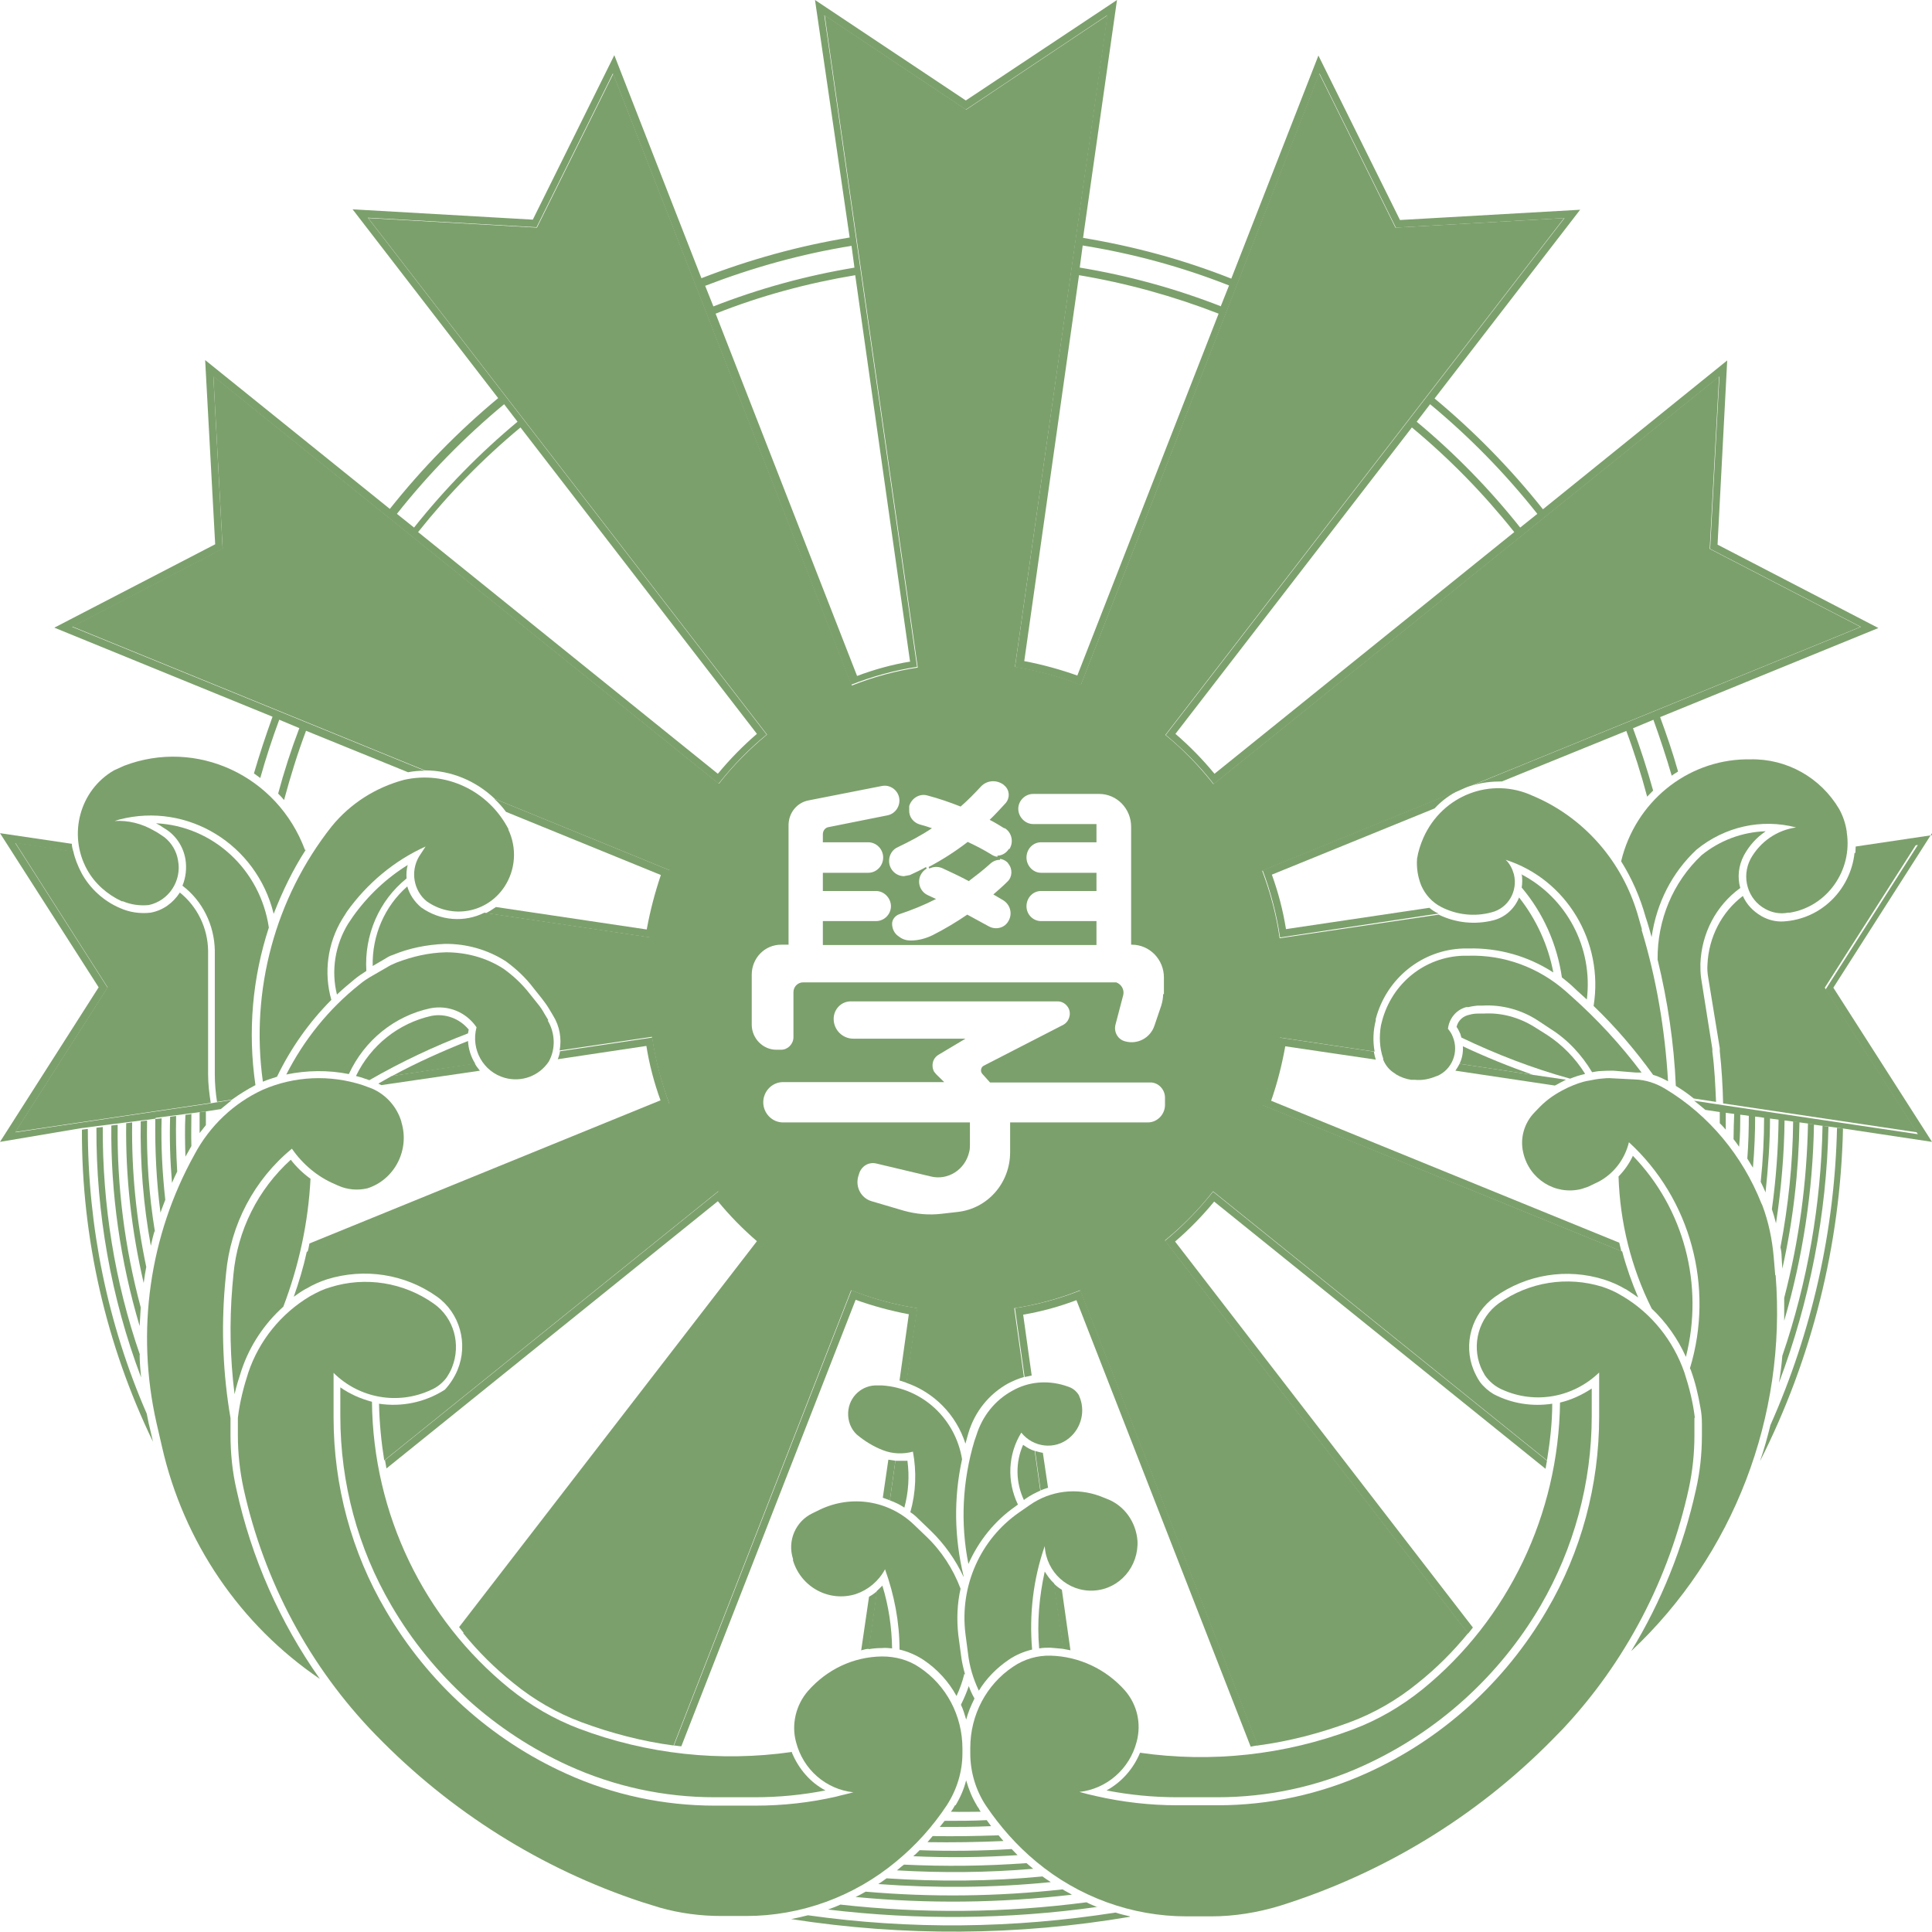 <svg width="32" height="32" viewBox="0 0 32 32" fill="none" xmlns="http://www.w3.org/2000/svg">
<path d="M32 13.8L30.366 16.359L32 18.913L30.532 18.692L30.434 18.679L30.292 18.66L30.193 18.648L30.052 18.629L29.953 18.61L29.811 18.591L29.712 18.578L29.57 18.559L29.472 18.547L29.33 18.528L29.231 18.515L29.089 18.496L28.985 18.484L28.843 18.465L28.738 18.452L28.596 18.433L28.497 18.421L28.245 18.383C28.183 18.332 28.127 18.282 28.06 18.232L28.43 18.288L28.553 18.307L31.766 18.786L30.236 16.391L31.766 13.995L30.73 14.147C30.73 14.102 30.736 14.065 30.736 14.021L32.013 13.831L32 13.8Z" fill="#7CA06C"/>
<path d="M31.753 13.964L30.224 16.359L31.753 18.755L28.54 18.276C28.534 17.986 28.516 17.696 28.485 17.412V17.362L28.294 16.195C28.281 16.12 28.275 16.05 28.281 15.975C28.3 15.527 28.516 15.105 28.867 14.84C28.929 14.979 29.034 15.092 29.175 15.174C29.286 15.237 29.41 15.269 29.539 15.262C30.162 15.225 30.649 14.739 30.717 14.128L31.753 13.976V13.964Z" fill="#7CA06C"/>
<path d="M12.537 12.155L8.621 7.08C7.998 7.597 7.431 8.177 6.925 8.813L11.89 12.816C12.087 12.577 12.303 12.356 12.537 12.155ZM3.534 6.235L3.688 9.091L1.196 10.383L7.036 12.766C6.944 12.766 6.851 12.772 6.759 12.791L5.069 12.104C4.927 12.482 4.81 12.861 4.705 13.251C4.675 13.214 4.644 13.182 4.607 13.144C4.705 12.779 4.823 12.413 4.958 12.06L4.625 11.921C4.508 12.236 4.403 12.558 4.311 12.886C4.274 12.861 4.243 12.835 4.206 12.81C4.298 12.495 4.403 12.18 4.514 11.871L0.9 10.396L3.564 9.015L3.398 5.964L6.457 8.429C6.993 7.754 7.591 7.143 8.251 6.594L5.84 3.467L8.825 3.638L10.175 0.914L11.618 4.608C12.414 4.299 13.234 4.072 14.073 3.934L13.499 0L15.997 1.664L18.501 0L17.939 3.94C18.778 4.079 19.598 4.299 20.394 4.615L21.837 0.92L23.188 3.644L26.172 3.474L23.761 6.6C24.421 7.149 25.019 7.76 25.556 8.435L28.608 5.97L28.448 9.021L31.112 10.402L27.498 11.877L27.387 11.921L27.054 12.06L26.943 12.104L24.877 12.943C24.705 12.943 24.538 12.961 24.378 13.012L30.822 10.383L28.325 9.091L28.479 6.235L20.104 12.987C19.87 12.684 19.598 12.413 19.309 12.173L25.913 3.612L23.12 3.77L21.855 1.217L17.902 11.348C17.551 11.209 17.187 11.108 16.811 11.051L18.34 0.252L15.997 1.816L13.653 0.252L15.189 11.045C14.819 11.102 14.449 11.203 14.098 11.341L10.151 1.217L8.887 3.764L6.093 3.606L12.698 12.167C12.402 12.407 12.136 12.684 11.902 12.98L3.534 6.235ZM25.179 8.738L25.463 8.511C24.933 7.842 24.341 7.237 23.687 6.695L23.465 6.985C24.094 7.508 24.668 8.095 25.179 8.738ZM20.116 12.816L25.081 8.813C24.575 8.177 24.008 7.597 23.385 7.08L19.469 12.155C19.703 12.356 19.919 12.577 20.116 12.816ZM20.221 5.069L20.357 4.728C19.574 4.419 18.76 4.199 17.933 4.066L17.884 4.432C18.686 4.564 19.469 4.779 20.227 5.075M17.841 11.196L20.184 5.195C19.438 4.905 18.661 4.69 17.872 4.558L16.965 10.95C17.267 11.007 17.563 11.089 17.847 11.19M15.072 10.95L14.165 4.558C13.376 4.69 12.599 4.898 11.853 5.195L14.196 11.196C14.48 11.089 14.776 11.007 15.078 10.957M14.153 4.438L14.104 4.072C13.277 4.205 12.463 4.432 11.68 4.734L11.816 5.075C12.574 4.779 13.357 4.564 14.159 4.432M8.572 6.985L8.35 6.695C7.696 7.237 7.104 7.842 6.574 8.511L6.858 8.738C7.369 8.095 7.943 7.508 8.572 6.985Z" fill="#7CA06C"/>
<path d="M11.1 14.418L8.196 13.232C7.881 12.93 7.468 12.76 7.036 12.76L1.196 10.377L3.688 9.084L3.534 6.229L11.908 12.98C12.143 12.678 12.414 12.407 12.704 12.167L6.099 3.612L8.893 3.77L10.157 1.223L14.11 11.354C14.461 11.215 14.825 11.114 15.201 11.057L13.66 0.252L16.003 1.816L18.346 0.252L16.811 11.045C17.181 11.102 17.551 11.203 17.902 11.341L21.849 1.217L23.113 3.77L25.907 3.612L19.302 12.173C19.598 12.413 19.863 12.69 20.098 12.987L28.473 6.235L28.318 9.091L30.816 10.383L24.372 13.012C24.304 13.031 24.236 13.062 24.168 13.094L20.906 14.424C21.041 14.783 21.14 15.155 21.195 15.54L23.829 15.149C24.113 15.288 24.433 15.319 24.735 15.243C24.933 15.193 25.087 15.048 25.161 14.865C25.445 15.225 25.642 15.653 25.728 16.107C25.309 15.836 24.822 15.697 24.322 15.71H24.242C23.557 15.729 22.965 16.202 22.787 16.876V16.901C22.743 17.072 22.737 17.248 22.768 17.418L21.202 17.185C21.146 17.563 21.047 17.942 20.912 18.301L26.869 20.728C26.937 20.987 27.029 21.245 27.134 21.491C27.073 21.447 27.005 21.403 26.937 21.358L26.912 21.346C26.807 21.283 26.69 21.233 26.573 21.195C25.956 20.999 25.284 21.106 24.754 21.485C24.378 21.756 24.23 22.26 24.409 22.695C24.439 22.764 24.47 22.827 24.513 22.89C24.575 22.972 24.655 23.042 24.741 23.092C25.044 23.25 25.383 23.3 25.71 23.25C25.71 23.565 25.673 23.88 25.623 24.189L20.092 19.732C19.857 20.035 19.586 20.306 19.296 20.545L24.316 27.051C24.069 27.354 23.792 27.631 23.483 27.877C23.144 28.154 22.762 28.375 22.355 28.526C21.861 28.709 21.35 28.842 20.832 28.911L17.89 21.371C17.539 21.51 17.175 21.611 16.799 21.668L16.959 22.808C16.866 22.834 16.78 22.872 16.694 22.916C16.379 23.092 16.145 23.382 16.04 23.735L16.015 23.823L15.991 23.912C15.836 23.426 15.466 23.061 15.01 22.903L15.189 21.668C14.819 21.611 14.449 21.51 14.097 21.371L11.156 28.911C10.638 28.842 10.126 28.709 9.633 28.526C9.226 28.375 8.843 28.154 8.504 27.877C8.196 27.631 7.918 27.354 7.672 27.051L12.691 20.545C12.395 20.306 12.13 20.028 11.896 19.732L6.364 24.189C6.315 23.88 6.284 23.565 6.278 23.25C6.648 23.306 7.036 23.231 7.369 23.017C7.456 22.922 7.53 22.808 7.579 22.689C7.758 22.254 7.616 21.749 7.24 21.478C6.709 21.1 6.037 20.999 5.421 21.188C5.303 21.226 5.186 21.277 5.081 21.34L5.057 21.352C4.989 21.39 4.927 21.434 4.866 21.478C4.952 21.233 5.026 20.987 5.081 20.734L11.088 18.288C10.952 17.929 10.854 17.557 10.798 17.173L9.269 17.399C9.306 17.204 9.269 16.996 9.164 16.826L9.096 16.712C9.059 16.649 9.016 16.593 8.973 16.536L8.837 16.366C8.708 16.195 8.553 16.05 8.381 15.924C8.079 15.729 7.721 15.628 7.363 15.634C7.067 15.647 6.777 15.704 6.506 15.817C6.463 15.83 6.426 15.849 6.389 15.874L6.173 16C6.161 15.496 6.37 15.01 6.746 14.682C6.783 14.815 6.864 14.935 6.975 15.029C7.295 15.256 7.696 15.281 8.023 15.117L10.786 15.527C10.841 15.149 10.94 14.771 11.076 14.411M19.296 18.307V18.181C19.296 18.043 19.185 17.929 19.056 17.929H16.398L16.268 17.784L16.256 17.765C16.237 17.721 16.256 17.671 16.293 17.652L17.606 16.977C17.705 16.927 17.748 16.801 17.699 16.7C17.662 16.63 17.594 16.586 17.52 16.586H14.091C13.931 16.586 13.808 16.719 13.808 16.876C13.808 17.059 13.956 17.204 14.134 17.204H15.991L15.547 17.469C15.448 17.526 15.417 17.652 15.473 17.753L15.51 17.797L15.639 17.923H12.969C12.79 17.923 12.642 18.074 12.642 18.257C12.642 18.44 12.79 18.591 12.969 18.591H16.065V18.957C16.065 19.001 16.065 19.039 16.052 19.083C15.985 19.373 15.701 19.556 15.417 19.486L14.517 19.272C14.387 19.24 14.264 19.316 14.227 19.448L14.215 19.486C14.165 19.663 14.264 19.846 14.437 19.896L14.973 20.054C15.177 20.11 15.386 20.129 15.596 20.104L15.867 20.073C16.361 20.016 16.731 19.593 16.731 19.083V18.591H19.012C19.167 18.591 19.296 18.459 19.296 18.301M19.278 16.466V16.189C19.278 15.893 19.043 15.647 18.747 15.647H18.735V13.693C18.735 13.396 18.501 13.15 18.205 13.15H17.113C16.977 13.15 16.866 13.264 16.866 13.396C16.866 13.529 16.977 13.649 17.113 13.649H18.161V13.951H17.242C17.107 13.951 17.002 14.065 17.002 14.203C17.002 14.342 17.113 14.456 17.242 14.456H18.161V14.758H17.242C17.107 14.758 17.002 14.872 17.002 15.01C17.002 15.149 17.113 15.256 17.242 15.256H18.161V15.653H13.629V15.256H14.511C14.646 15.256 14.757 15.143 14.757 15.01C14.757 14.878 14.646 14.758 14.511 14.758H13.629V14.456H14.381C14.517 14.456 14.628 14.342 14.628 14.203C14.628 14.065 14.517 13.951 14.381 13.951H13.629V13.819C13.629 13.756 13.672 13.705 13.727 13.699L14.702 13.504C14.831 13.478 14.918 13.346 14.893 13.214C14.868 13.081 14.739 12.993 14.609 13.018L13.388 13.258C13.197 13.296 13.061 13.466 13.061 13.668V15.647H12.938C12.667 15.647 12.451 15.868 12.451 16.145V16.971C12.451 17.198 12.636 17.387 12.858 17.387H12.938C13.049 17.387 13.142 17.292 13.142 17.179V16.435C13.142 16.34 13.216 16.271 13.302 16.271H18.488C18.575 16.303 18.624 16.391 18.605 16.479L18.476 16.971C18.445 17.091 18.513 17.217 18.636 17.248C18.84 17.305 19.056 17.192 19.123 16.983L19.234 16.656C19.253 16.593 19.265 16.53 19.265 16.466M16.718 14.065C16.792 13.951 16.762 13.793 16.644 13.718H16.632C16.552 13.668 16.478 13.623 16.392 13.579C16.484 13.491 16.57 13.396 16.657 13.302C16.731 13.214 16.724 13.088 16.638 13.012H16.632V13.005C16.515 12.911 16.348 12.917 16.244 13.031C16.139 13.144 16.028 13.258 15.911 13.359C15.732 13.289 15.553 13.226 15.362 13.176C15.232 13.138 15.097 13.22 15.059 13.352V13.415C15.053 13.529 15.127 13.623 15.232 13.655C15.3 13.674 15.368 13.693 15.436 13.718C15.257 13.838 15.066 13.938 14.868 14.033C14.782 14.071 14.726 14.159 14.726 14.26C14.726 14.399 14.838 14.512 14.973 14.512L15.072 14.493C15.164 14.449 15.251 14.411 15.337 14.361L15.349 14.386C15.306 14.411 15.269 14.449 15.245 14.5C15.189 14.626 15.245 14.771 15.368 14.827C15.411 14.846 15.46 14.872 15.504 14.89C15.306 14.991 15.103 15.073 14.893 15.143C14.825 15.168 14.776 15.231 14.776 15.3C14.776 15.382 14.813 15.458 14.874 15.502L14.893 15.515C14.948 15.559 15.016 15.578 15.084 15.578C15.207 15.578 15.331 15.546 15.448 15.489C15.645 15.389 15.836 15.275 16.021 15.149C16.139 15.212 16.262 15.281 16.379 15.344C16.496 15.407 16.644 15.37 16.706 15.25C16.774 15.13 16.731 14.979 16.613 14.909C16.558 14.878 16.509 14.846 16.453 14.815C16.533 14.745 16.613 14.676 16.688 14.601C16.768 14.525 16.774 14.392 16.7 14.304L16.694 14.292C16.644 14.241 16.583 14.222 16.521 14.222V14.172C16.595 14.172 16.669 14.128 16.712 14.058" fill="#7CA06C"/>
<path d="M30.588 13.787C30.686 14.418 30.261 15.017 29.644 15.117H29.613C29.484 15.143 29.348 15.117 29.237 15.054C28.947 14.897 28.836 14.525 28.997 14.222C29.157 13.938 29.434 13.749 29.749 13.705C29.175 13.554 28.565 13.693 28.102 14.071C27.695 14.449 27.436 14.96 27.356 15.521C27.325 15.414 27.295 15.3 27.258 15.193C27.165 14.859 27.029 14.55 26.851 14.266C27.085 13.289 27.93 12.596 28.916 12.577H28.991C29.595 12.564 30.156 12.879 30.464 13.403C30.526 13.516 30.569 13.642 30.588 13.775" fill="#7CA06C"/>
<path d="M30.427 18.679L30.526 18.692C30.483 20.615 30.014 22.5 29.151 24.202C29.219 24.006 29.274 23.805 29.324 23.603C30.014 22.052 30.39 20.375 30.427 18.673V18.679Z" fill="#7CA06C"/>
<path d="M30.285 18.66C30.255 20.11 29.977 21.548 29.465 22.903C29.49 22.752 29.509 22.607 29.521 22.456C29.94 21.233 30.162 19.946 30.187 18.648L30.292 18.66H30.285Z" fill="#7CA06C"/>
<path d="M29.946 18.61L30.045 18.622C30.027 19.726 29.86 20.823 29.552 21.875C29.552 21.749 29.552 21.623 29.552 21.497C29.798 20.552 29.928 19.581 29.946 18.604" fill="#7CA06C"/>
<path d="M29.805 18.585C29.792 19.404 29.7 20.218 29.521 21.012L29.509 20.816C29.509 20.766 29.503 20.715 29.49 20.659C29.62 19.972 29.694 19.272 29.7 18.572L29.805 18.585Z" fill="#7CA06C"/>
<path d="M29.558 18.553C29.552 19.127 29.502 19.701 29.416 20.262C29.398 20.186 29.373 20.104 29.348 20.028C29.416 19.537 29.453 19.039 29.459 18.534L29.564 18.547L29.558 18.553Z" fill="#7CA06C"/>
<path d="M29.41 21.119C29.595 23.464 28.713 25.759 27.017 27.348C27.517 26.528 27.88 25.627 28.09 24.674C28.158 24.378 28.189 24.076 28.189 23.773V23.59C28.189 23.496 28.183 23.407 28.164 23.313C28.127 23.099 28.078 22.89 28.004 22.689L27.991 22.663C28.398 21.321 28.004 19.858 26.98 18.919C26.912 19.203 26.727 19.442 26.474 19.575L26.369 19.625C26.314 19.656 26.252 19.675 26.191 19.694C25.759 19.801 25.327 19.53 25.229 19.089C25.173 18.849 25.247 18.597 25.42 18.421L25.506 18.332C25.63 18.206 25.771 18.112 25.925 18.036L25.975 18.011C26.086 17.961 26.203 17.916 26.32 17.898C26.388 17.885 26.45 17.872 26.517 17.866C26.579 17.86 26.641 17.853 26.703 17.86L27.079 17.879C27.258 17.885 27.43 17.942 27.584 18.036C28.306 18.471 28.861 19.14 29.175 19.934L29.188 19.959C29.293 20.236 29.354 20.533 29.379 20.829L29.404 21.125L29.41 21.119Z" fill="#7CA06C"/>
<path d="M29.317 18.515C29.317 18.931 29.286 19.341 29.243 19.751C29.219 19.688 29.188 19.631 29.163 19.575C29.2 19.221 29.219 18.862 29.219 18.503L29.323 18.515H29.317Z" fill="#7CA06C"/>
<path d="M28.972 18.465L29.071 18.477C29.071 18.767 29.059 19.051 29.034 19.341C29.003 19.291 28.972 19.24 28.941 19.19C28.96 18.944 28.966 18.704 28.966 18.459L28.972 18.465Z" fill="#7CA06C"/>
<path d="M29.237 13.775C29.089 13.876 28.972 14.008 28.886 14.165C28.793 14.342 28.775 14.531 28.824 14.708C28.423 14.998 28.183 15.458 28.164 15.962C28.164 16.044 28.164 16.126 28.177 16.208L28.362 17.374V17.418C28.399 17.696 28.411 17.973 28.423 18.251L28.053 18.194C27.961 18.118 27.862 18.049 27.757 17.986C27.727 17.28 27.622 16.58 27.455 15.893C27.449 15.237 27.708 14.613 28.183 14.165C28.485 13.92 28.855 13.781 29.244 13.768" fill="#7CA06C"/>
<path d="M28.725 18.427L28.824 18.44C28.824 18.622 28.824 18.812 28.805 18.994C28.775 18.95 28.744 18.906 28.713 18.868C28.713 18.717 28.719 18.572 28.725 18.421V18.427Z" fill="#7CA06C"/>
<path d="M28.584 18.408C28.584 18.509 28.584 18.61 28.584 18.711C28.553 18.673 28.516 18.635 28.485 18.604C28.485 18.534 28.485 18.465 28.485 18.396L28.59 18.408H28.584Z" fill="#7CA06C"/>
<path d="M28.065 23.483V23.773C28.065 24.069 28.035 24.359 27.973 24.649C27.646 26.15 26.924 27.53 25.882 28.64L25.697 28.829C24.439 30.102 22.891 31.035 21.202 31.565C20.832 31.678 20.443 31.741 20.061 31.741H19.654C18.747 31.741 17.865 31.42 17.162 30.834C16.842 30.569 16.564 30.254 16.33 29.907C16.163 29.655 16.071 29.352 16.071 29.043V28.949C16.071 28.407 16.336 27.902 16.78 27.606C16.965 27.48 17.181 27.417 17.403 27.423C17.872 27.436 18.316 27.644 18.63 27.997C18.834 28.23 18.908 28.545 18.827 28.848C18.71 29.302 18.328 29.63 17.878 29.68C17.97 29.705 18.063 29.73 18.155 29.749C18.599 29.85 19.049 29.901 19.5 29.901H20.172C21.023 29.901 21.861 29.718 22.632 29.371C23.878 28.81 24.927 27.864 25.623 26.667C26.191 25.702 26.487 24.593 26.487 23.471V22.733C26.055 23.149 25.426 23.262 24.883 23.017C24.766 22.966 24.667 22.884 24.593 22.777C24.569 22.733 24.544 22.689 24.526 22.645C24.371 22.266 24.495 21.825 24.828 21.585C25.327 21.233 25.956 21.132 26.542 21.314C26.653 21.352 26.758 21.396 26.857 21.459L26.881 21.472C27.356 21.756 27.714 22.203 27.899 22.733C27.979 22.979 28.041 23.225 28.072 23.483" fill="#7CA06C"/>
<path d="M27.042 19.14C27.893 20.016 28.226 21.283 27.924 22.474C27.788 22.172 27.597 21.901 27.357 21.674C27.017 20.993 26.832 20.249 26.808 19.486C26.906 19.385 26.986 19.272 27.048 19.14" fill="#7CA06C"/>
<path d="M27.794 12.779C27.757 12.804 27.72 12.823 27.689 12.848C27.597 12.533 27.492 12.217 27.381 11.909L27.492 11.864C27.603 12.167 27.708 12.47 27.794 12.779Z" fill="#7CA06C"/>
<path d="M27.19 15.401C27.437 16.214 27.578 17.059 27.628 17.91C27.548 17.866 27.468 17.828 27.381 17.803C27.085 17.393 26.758 17.009 26.395 16.662C26.567 15.597 25.944 14.563 24.939 14.241C25.007 14.304 25.05 14.392 25.075 14.481C25.143 14.758 24.982 15.042 24.705 15.111C24.427 15.187 24.131 15.155 23.872 15.023C23.724 14.947 23.607 14.821 23.539 14.664C23.484 14.525 23.459 14.373 23.471 14.222C23.49 14.102 23.527 13.989 23.576 13.876C23.891 13.169 24.699 12.861 25.389 13.182L25.476 13.22C26.271 13.585 26.869 14.285 27.122 15.136L27.196 15.395L27.19 15.401Z" fill="#7CA06C"/>
<path d="M27.381 13.094L27.282 13.195C27.183 12.823 27.066 12.451 26.931 12.091L27.042 12.047C27.171 12.394 27.282 12.741 27.381 13.094Z" fill="#7CA06C"/>
<path d="M27.196 17.765H27.097L26.721 17.734C26.653 17.734 26.586 17.734 26.512 17.74C26.462 17.74 26.419 17.753 26.37 17.759C26.197 17.469 25.963 17.217 25.679 17.04L25.469 16.901C25.198 16.725 24.877 16.637 24.55 16.656H24.47C24.421 16.662 24.372 16.668 24.322 16.681H24.285C24.119 16.725 24.002 16.87 23.983 17.04C24.014 17.078 24.045 17.122 24.063 17.173C24.168 17.425 24.051 17.715 23.804 17.822H23.798C23.681 17.872 23.558 17.898 23.434 17.885H23.373C23.286 17.872 23.2 17.841 23.126 17.797L23.101 17.778C23.015 17.727 22.947 17.645 22.91 17.551V17.532C22.848 17.355 22.842 17.166 22.873 16.983L22.892 16.908C23.058 16.284 23.601 15.849 24.236 15.83H24.316C24.914 15.811 25.488 16.025 25.938 16.422L26.03 16.504C26.456 16.883 26.845 17.305 27.19 17.765" fill="#7CA06C"/>
<path d="M26.863 20.728L20.899 18.301C21.035 17.942 21.134 17.57 21.189 17.185L22.756 17.418C22.762 17.463 22.774 17.507 22.787 17.551L21.288 17.33C21.232 17.639 21.158 17.935 21.054 18.232L26.82 20.583C26.832 20.634 26.844 20.684 26.857 20.734" fill="#7CA06C"/>
<path d="M26.364 22.985V23.458C26.364 24.561 26.068 25.645 25.519 26.591C24.834 27.764 23.804 28.69 22.583 29.245C21.825 29.592 20.998 29.768 20.166 29.768H19.494C19.105 29.768 18.71 29.73 18.328 29.655C18.581 29.516 18.772 29.296 18.883 29.031C20.067 29.201 21.276 29.069 22.404 28.646C22.824 28.489 23.212 28.262 23.564 27.978C24.982 26.824 25.815 25.078 25.839 23.231C26.024 23.187 26.203 23.105 26.364 22.998" fill="#7CA06C"/>
<path d="M25.198 14.481C25.95 14.872 26.388 15.697 26.283 16.555C26.228 16.504 26.172 16.454 26.117 16.404L26.03 16.322C25.981 16.277 25.925 16.233 25.87 16.189C25.79 15.641 25.562 15.124 25.204 14.701C25.216 14.626 25.216 14.55 25.204 14.474" fill="#7CA06C"/>
<path d="M26.246 17.79C26.166 17.809 26.08 17.834 26.006 17.866C25.389 17.696 24.785 17.463 24.205 17.185L24.187 17.122C24.168 17.084 24.15 17.04 24.125 17.009C24.15 16.901 24.236 16.826 24.341 16.807C24.384 16.794 24.433 16.788 24.483 16.788H24.569C24.865 16.769 25.161 16.851 25.414 17.009L25.624 17.141C25.876 17.305 26.092 17.526 26.253 17.784" fill="#7CA06C"/>
<path d="M25.389 17.803L25.95 17.885H25.932L25.876 17.916C25.833 17.935 25.796 17.961 25.753 17.98L24.106 17.734C24.131 17.696 24.156 17.658 24.174 17.62L25.389 17.803Z" fill="#7CA06C"/>
<path d="M25.624 24.189C25.617 24.233 25.605 24.284 25.599 24.328L20.11 19.902C19.913 20.142 19.697 20.363 19.463 20.564L24.396 26.957L24.316 27.058L19.296 20.552C19.586 20.312 19.858 20.035 20.092 19.738L25.624 24.195V24.189Z" fill="#7CA06C"/>
<path d="M25.389 17.803L24.174 17.62C24.218 17.532 24.236 17.431 24.23 17.33C24.606 17.507 24.994 17.664 25.389 17.803Z" fill="#7CA06C"/>
<path d="M20.906 14.418L24.168 13.088C24.014 13.163 23.878 13.264 23.761 13.39L21.066 14.487C21.171 14.777 21.251 15.08 21.3 15.389L23.675 15.036C23.718 15.073 23.767 15.105 23.823 15.13H23.835L21.202 15.527C21.146 15.149 21.048 14.771 20.912 14.411" fill="#7CA06C"/>
<path d="M17.896 21.371L20.838 28.911C20.795 28.911 20.758 28.924 20.715 28.93L17.829 21.535C17.545 21.642 17.249 21.724 16.947 21.775L17.088 22.783C17.052 22.79 17.008 22.802 16.971 22.808L16.811 21.667C17.181 21.611 17.551 21.51 17.903 21.371" fill="#7CA06C"/>
<path d="M18.84 25.513C18.864 25.948 18.544 26.32 18.118 26.345C17.693 26.37 17.329 26.043 17.304 25.608C17.113 26.156 17.045 26.742 17.095 27.322C16.959 27.354 16.823 27.411 16.706 27.492C16.509 27.625 16.336 27.801 16.213 28.003C16.12 27.808 16.059 27.606 16.034 27.392L15.991 27.064C15.892 26.27 16.237 25.494 16.885 25.047L17.058 24.927C17.403 24.687 17.835 24.637 18.223 24.782L18.334 24.826C18.618 24.933 18.815 25.204 18.84 25.519" fill="#7CA06C"/>
<path d="M18.716 31.748C16.86 32.063 14.967 32.076 13.104 31.786C13.197 31.767 13.29 31.748 13.382 31.723C15.072 31.962 16.786 31.943 18.476 31.678C18.556 31.704 18.636 31.723 18.716 31.741" fill="#7CA06C"/>
<path d="M18.18 31.584C16.7 31.792 15.195 31.805 13.715 31.628C13.783 31.603 13.851 31.578 13.919 31.546C15.276 31.697 16.645 31.685 17.995 31.508C18.057 31.54 18.119 31.565 18.18 31.59" fill="#7CA06C"/>
<path d="M17.872 23.117C17.983 23.357 17.915 23.647 17.711 23.817C17.471 24.019 17.113 23.975 16.916 23.729C16.694 24.088 16.675 24.536 16.86 24.92L16.817 24.952C16.472 25.192 16.207 25.526 16.04 25.904C15.905 25.229 15.941 24.53 16.139 23.868L16.17 23.779C16.268 23.458 16.478 23.193 16.768 23.035C17.033 22.884 17.341 22.859 17.631 22.947L17.705 22.972C17.779 22.998 17.841 23.054 17.878 23.124" fill="#7CA06C"/>
<path d="M17.754 31.382C16.564 31.521 15.362 31.534 14.171 31.42C14.227 31.395 14.282 31.363 14.338 31.332C15.423 31.426 16.515 31.414 17.6 31.294C17.649 31.326 17.705 31.351 17.754 31.382Z" fill="#7CA06C"/>
<path d="M17.736 27.335C17.693 27.329 17.649 27.316 17.606 27.31L17.452 26.225C17.495 26.27 17.538 26.301 17.588 26.332L17.73 27.335H17.736Z" fill="#7CA06C"/>
<path d="M17.459 26.225L17.613 27.31C17.545 27.303 17.471 27.297 17.397 27.291C17.335 27.291 17.274 27.291 17.212 27.303C17.175 26.875 17.212 26.446 17.304 26.03C17.348 26.099 17.397 26.169 17.452 26.219" fill="#7CA06C"/>
<path d="M17.403 31.174C16.453 31.269 15.498 31.275 14.548 31.206C14.597 31.174 14.64 31.143 14.684 31.111C15.547 31.168 16.41 31.162 17.267 31.08C17.311 31.111 17.354 31.143 17.397 31.168" fill="#7CA06C"/>
<path d="M17.354 24.643C17.317 24.656 17.273 24.668 17.236 24.687L17.144 24.032C17.187 24.044 17.23 24.057 17.273 24.063L17.36 24.649L17.354 24.643Z" fill="#7CA06C"/>
<path d="M17.236 24.687C17.15 24.725 17.064 24.769 16.983 24.826L16.959 24.845C16.823 24.555 16.817 24.221 16.946 23.931C17.008 23.975 17.07 24.013 17.138 24.032L17.23 24.687H17.236Z" fill="#7CA06C"/>
<path d="M17.113 30.953C16.361 31.017 15.608 31.023 14.856 30.979L14.924 30.922L14.973 30.884C15.652 30.916 16.324 30.909 17.002 30.859L17.076 30.922L17.113 30.953Z" fill="#7CA06C"/>
<path d="M16.756 30.626L16.854 30.727C16.281 30.764 15.707 30.771 15.127 30.745C15.164 30.714 15.195 30.682 15.232 30.645C15.738 30.663 16.25 30.657 16.756 30.626Z" fill="#7CA06C"/>
<path d="M16.534 30.392L16.62 30.493C16.201 30.512 15.781 30.518 15.362 30.512L15.448 30.411C15.806 30.418 16.17 30.411 16.534 30.399" fill="#7CA06C"/>
<path d="M16.564 14.191V14.241C16.509 14.241 16.453 14.26 16.404 14.304C16.293 14.405 16.17 14.5 16.046 14.594C15.905 14.518 15.757 14.449 15.608 14.38C15.534 14.348 15.454 14.355 15.393 14.386L15.38 14.361C15.608 14.241 15.824 14.102 16.028 13.945C16.164 14.008 16.299 14.077 16.429 14.159C16.472 14.184 16.515 14.197 16.564 14.191Z" fill="#7CA06C"/>
<path d="M16.343 30.147L16.416 30.247C16.133 30.26 15.849 30.26 15.565 30.26L15.646 30.159C15.88 30.159 16.108 30.159 16.343 30.147Z" fill="#7CA06C"/>
<path d="M16.219 29.97L16.243 30.008C16.077 30.008 15.916 30.014 15.75 30.008L15.781 29.964L15.818 29.901C15.935 29.901 16.058 29.901 16.175 29.901L16.219 29.964" fill="#7CA06C"/>
<path d="M16.139 28.136C16.083 28.249 16.034 28.363 16.003 28.482C15.978 28.4 15.954 28.312 15.916 28.236C15.966 28.136 16.009 28.035 16.046 27.927C16.071 27.997 16.102 28.066 16.139 28.129" fill="#7CA06C"/>
<path d="M16.003 29.491C16.046 29.636 16.102 29.781 16.182 29.907C16.065 29.907 15.941 29.907 15.824 29.907C15.904 29.775 15.966 29.636 16.003 29.485" fill="#7CA06C"/>
<path d="M15.972 27.726C15.941 27.852 15.898 27.972 15.843 28.091C15.713 27.852 15.522 27.644 15.294 27.492C15.17 27.411 15.035 27.354 14.899 27.322C14.899 26.868 14.813 26.421 14.659 25.992C14.554 26.188 14.381 26.332 14.178 26.402C13.74 26.541 13.271 26.295 13.135 25.847V25.822C13.037 25.519 13.178 25.198 13.456 25.065L13.585 25.002C14.104 24.756 14.72 24.851 15.14 25.255L15.337 25.444C15.59 25.683 15.787 25.986 15.91 26.314C15.855 26.559 15.843 26.818 15.873 27.083L15.917 27.411C15.929 27.518 15.954 27.625 15.984 27.732" fill="#7CA06C"/>
<path d="M15.96 26.106V26.118C15.824 25.828 15.639 25.57 15.411 25.349L15.214 25.16C15.171 25.116 15.128 25.078 15.078 25.047C15.171 24.719 15.183 24.378 15.121 24.044C14.955 24.088 14.782 24.082 14.622 24.019C14.461 23.956 14.32 23.868 14.19 23.76C14.091 23.666 14.042 23.534 14.048 23.395C14.061 23.13 14.283 22.935 14.536 22.947H14.61C15.276 22.991 15.824 23.496 15.935 24.17C15.794 24.807 15.806 25.469 15.96 26.106Z" fill="#7CA06C"/>
<path d="M15.941 28.942V29.037C15.941 29.346 15.849 29.642 15.682 29.901C15.448 30.254 15.17 30.563 14.85 30.827C14.147 31.414 13.265 31.735 12.358 31.735H11.951C11.606 31.735 11.261 31.691 10.928 31.596L10.625 31.502C8.966 30.953 7.462 30.008 6.235 28.747L6.222 28.734C5.131 27.612 4.372 26.194 4.033 24.649C3.971 24.359 3.94 24.069 3.94 23.773V23.483C3.971 23.225 4.033 22.979 4.113 22.733C4.292 22.203 4.656 21.756 5.131 21.472L5.155 21.459C5.254 21.403 5.359 21.352 5.47 21.321C6.05 21.138 6.685 21.239 7.184 21.592C7.517 21.825 7.641 22.266 7.486 22.651C7.462 22.714 7.431 22.764 7.394 22.821C7.326 22.909 7.24 22.979 7.135 23.023C6.592 23.275 5.951 23.162 5.525 22.739V23.477C5.525 24.605 5.821 25.708 6.389 26.673C7.086 27.871 8.134 28.816 9.38 29.378C10.157 29.73 10.995 29.907 11.84 29.907H12.512C12.969 29.907 13.419 29.857 13.857 29.756C13.949 29.73 14.042 29.712 14.134 29.686C13.678 29.636 13.302 29.308 13.185 28.854C13.104 28.558 13.185 28.236 13.382 28.009C13.697 27.65 14.134 27.442 14.609 27.436C14.831 27.436 15.047 27.492 15.232 27.619C15.676 27.915 15.941 28.419 15.941 28.961" fill="#7CA06C"/>
<path d="M15.195 21.667L15.016 22.903C14.979 22.89 14.936 22.878 14.899 22.865L15.053 21.768C14.751 21.712 14.455 21.63 14.172 21.529L11.285 28.924C11.242 28.924 11.199 28.911 11.162 28.911L14.104 21.371C14.455 21.51 14.819 21.611 15.195 21.667Z" fill="#7CA06C"/>
<path d="M15.029 24.189C15.066 24.454 15.047 24.719 14.979 24.971C14.905 24.92 14.825 24.883 14.739 24.851L14.831 24.195C14.893 24.195 14.961 24.195 15.022 24.195" fill="#7CA06C"/>
<path d="M14.831 24.195L14.739 24.851C14.702 24.838 14.665 24.82 14.622 24.807L14.714 24.177C14.757 24.183 14.794 24.189 14.837 24.195" fill="#7CA06C"/>
<path d="M14.782 27.303C14.726 27.297 14.665 27.291 14.603 27.297C14.529 27.297 14.461 27.303 14.387 27.316L14.523 26.352L14.615 26.263C14.72 26.604 14.77 26.95 14.776 27.303" fill="#7CA06C"/>
<path d="M14.529 26.345L14.394 27.31C14.351 27.31 14.307 27.322 14.264 27.335L14.394 26.446C14.443 26.421 14.486 26.389 14.529 26.352" fill="#7CA06C"/>
<path d="M13.117 29.031C13.228 29.296 13.419 29.523 13.672 29.655C13.29 29.73 12.901 29.768 12.507 29.768H11.834C11.002 29.768 10.182 29.592 9.417 29.245C8.196 28.69 7.166 27.764 6.482 26.591C5.927 25.645 5.637 24.561 5.637 23.458V22.979C5.797 23.092 5.976 23.168 6.161 23.218C6.179 25.072 7.018 26.812 8.436 27.965C8.788 28.249 9.177 28.476 9.596 28.634C10.718 29.056 11.927 29.188 13.117 29.018" fill="#7CA06C"/>
<path d="M12.704 20.545L7.684 27.051L7.604 26.95L12.537 20.558C12.303 20.356 12.087 20.136 11.89 19.896L6.401 24.322C6.395 24.277 6.383 24.227 6.376 24.183L11.908 19.726C12.143 20.028 12.414 20.299 12.704 20.539" fill="#7CA06C"/>
<path d="M8.196 13.232L11.101 14.418C10.965 14.777 10.866 15.149 10.811 15.534L8.048 15.124C8.103 15.098 8.159 15.061 8.214 15.023L10.712 15.395C10.768 15.086 10.848 14.783 10.946 14.493L8.381 13.447C8.325 13.371 8.264 13.302 8.196 13.239" fill="#7CA06C"/>
<path d="M11.1 18.295L5.094 20.741C5.106 20.69 5.118 20.646 5.125 20.596L10.94 18.225C10.835 17.935 10.755 17.633 10.706 17.324L9.238 17.544C9.256 17.5 9.269 17.456 9.275 17.412L10.804 17.185C10.86 17.563 10.959 17.935 11.094 18.301" fill="#7CA06C"/>
<path d="M9.071 16.901C9.195 17.11 9.207 17.368 9.09 17.582C8.93 17.822 8.64 17.929 8.362 17.853C8.004 17.753 7.795 17.381 7.893 17.015C7.721 16.763 7.425 16.643 7.129 16.7C6.537 16.826 6.037 17.229 5.778 17.79C5.433 17.721 5.081 17.727 4.742 17.797C5.038 17.217 5.445 16.712 5.951 16.309C6.019 16.252 6.093 16.202 6.173 16.158L6.469 15.987L6.568 15.943C6.833 15.842 7.104 15.779 7.388 15.773C7.721 15.773 8.054 15.861 8.337 16.044C8.498 16.158 8.646 16.296 8.769 16.454L8.905 16.624C8.948 16.675 8.985 16.731 9.016 16.788L9.084 16.901H9.071Z" fill="#7CA06C"/>
<path d="M8.418 13.737C8.566 14.046 8.541 14.411 8.35 14.695C8.06 15.124 7.486 15.225 7.067 14.928C6.851 14.752 6.796 14.437 6.938 14.191L7.049 14.021C6.531 14.254 6.08 14.632 5.747 15.098L5.667 15.225C5.427 15.622 5.359 16.107 5.488 16.561C5.118 16.933 4.816 17.362 4.588 17.834C4.508 17.86 4.428 17.885 4.354 17.916C4.144 16.404 4.557 14.872 5.495 13.686C5.803 13.308 6.222 13.043 6.691 12.917C7.382 12.76 8.091 13.094 8.424 13.737" fill="#7CA06C"/>
<path d="M7.949 17.734L6.315 17.973L6.266 17.948C6.34 17.904 6.414 17.866 6.488 17.822L7.863 17.614C7.888 17.658 7.912 17.689 7.943 17.727" fill="#7CA06C"/>
<path d="M7.869 17.62L6.494 17.822C6.901 17.601 7.326 17.412 7.752 17.242C7.758 17.374 7.801 17.507 7.869 17.614" fill="#7CA06C"/>
<path d="M7.764 17.047L7.752 17.116C7.191 17.33 6.642 17.589 6.118 17.891L6.044 17.866C5.994 17.847 5.945 17.834 5.896 17.822C6.142 17.311 6.605 16.946 7.147 16.826C7.376 16.782 7.61 16.87 7.758 17.047" fill="#7CA06C"/>
<path d="M6.753 14.323C6.734 14.399 6.728 14.474 6.734 14.55C6.278 14.916 6.031 15.489 6.068 16.082C6 16.126 5.932 16.17 5.871 16.221C5.772 16.303 5.673 16.385 5.581 16.473C5.482 16.076 5.55 15.653 5.766 15.3L5.846 15.181C6.093 14.834 6.401 14.544 6.759 14.323" fill="#7CA06C"/>
<path d="M6.648 18.585C6.79 19.045 6.537 19.537 6.087 19.682C5.927 19.72 5.754 19.707 5.6 19.637L5.544 19.612C5.261 19.492 5.014 19.285 4.835 19.026C4.212 19.537 3.818 20.28 3.744 21.094L3.725 21.296C3.663 22.027 3.694 22.764 3.818 23.489V23.584V23.767C3.818 24.069 3.848 24.372 3.916 24.668C4.163 25.803 4.638 26.875 5.298 27.808C3.978 26.913 3.041 25.538 2.683 23.962L2.59 23.559C2.251 22.052 2.473 20.47 3.219 19.127C3.472 18.648 3.873 18.27 4.354 18.049C4.878 17.822 5.464 17.797 6.007 17.973L6.161 18.03C6.395 18.131 6.574 18.332 6.648 18.578" fill="#7CA06C"/>
<path d="M5.143 19.524C5.106 20.249 4.952 20.961 4.693 21.642C4.378 21.926 4.138 22.285 4.002 22.689C3.959 22.821 3.916 22.953 3.885 23.092C3.811 22.5 3.799 21.907 3.848 21.314L3.866 21.113C3.934 20.375 4.273 19.701 4.816 19.209C4.909 19.329 5.02 19.436 5.143 19.524Z" fill="#7CA06C"/>
<path d="M5.063 14.077C4.847 14.411 4.675 14.771 4.533 15.136C4.249 13.983 3.108 13.283 1.98 13.573L1.899 13.598C2.128 13.585 2.35 13.642 2.547 13.756C2.609 13.787 2.67 13.831 2.726 13.869C2.843 13.964 2.923 14.096 2.948 14.247C3.016 14.588 2.794 14.922 2.461 14.991C2.313 15.004 2.171 14.985 2.035 14.928H2.017C1.776 14.815 1.573 14.638 1.443 14.405C1.122 13.825 1.32 13.088 1.887 12.76C1.943 12.734 1.998 12.709 2.054 12.684C3.256 12.224 4.594 12.848 5.051 14.077" fill="#7CA06C"/>
<path d="M4.231 17.973C4.095 18.043 3.965 18.125 3.842 18.213L3.595 18.251C3.571 18.099 3.558 17.948 3.558 17.797V15.748C3.552 15.325 3.355 14.922 3.022 14.67C3.077 14.537 3.096 14.38 3.071 14.229C3.034 14.014 2.905 13.825 2.72 13.718C2.676 13.686 2.633 13.661 2.584 13.636C3.528 13.68 4.311 14.405 4.453 15.363C4.181 16.195 4.101 17.084 4.231 17.973Z" fill="#7CA06C"/>
<path d="M2.578 18.528L2.436 18.547L2.331 18.559L2.189 18.578L2.084 18.591L1.943 18.61L1.838 18.622L1.696 18.641L1.591 18.654L1.449 18.673L1.344 18.686L0 18.913L1.634 16.353L0 13.8L1.19 13.976C1.19 14.021 1.203 14.065 1.215 14.109L0.253 13.964L1.782 16.359L0.253 18.755L3.478 18.276L3.595 18.257L3.842 18.219C3.78 18.27 3.719 18.32 3.657 18.37L3.41 18.408L3.305 18.421L3.164 18.44L3.065 18.452L2.923 18.471L2.818 18.484L2.676 18.503L2.578 18.515V18.528Z" fill="#7CA06C"/>
<path d="M3.478 18.27L0.253 18.749L1.782 16.353L0.253 13.957L1.215 14.102C1.24 14.222 1.289 14.342 1.351 14.462C1.492 14.72 1.721 14.928 1.992 15.042C2.146 15.111 2.319 15.136 2.492 15.117C2.701 15.08 2.868 14.954 2.979 14.783C3.269 15.017 3.441 15.37 3.447 15.748V17.797C3.447 17.954 3.466 18.112 3.491 18.27" fill="#7CA06C"/>
<path d="M3.312 18.421L3.41 18.408C3.41 18.484 3.41 18.559 3.41 18.635C3.373 18.679 3.343 18.723 3.306 18.767C3.306 18.654 3.306 18.541 3.306 18.427" fill="#7CA06C"/>
<path d="M3.17 18.446C3.17 18.622 3.164 18.799 3.17 18.982L3.114 19.083L3.071 19.158C3.065 18.931 3.059 18.698 3.071 18.465L3.176 18.452L3.17 18.446Z" fill="#7CA06C"/>
<path d="M2.818 18.496L2.917 18.484C2.911 18.793 2.917 19.102 2.935 19.404C2.905 19.467 2.874 19.53 2.849 19.593C2.818 19.228 2.806 18.862 2.818 18.496Z" fill="#7CA06C"/>
<path d="M2.738 19.871C2.714 19.94 2.683 20.009 2.658 20.085C2.59 19.568 2.566 19.051 2.572 18.534L2.677 18.522C2.664 18.976 2.689 19.43 2.738 19.877" fill="#7CA06C"/>
<path d="M2.559 20.394C2.535 20.47 2.516 20.552 2.498 20.634C2.374 19.953 2.319 19.259 2.331 18.572L2.436 18.559C2.424 19.177 2.467 19.795 2.566 20.4" fill="#7CA06C"/>
<path d="M2.467 23.59L2.534 23.88C1.757 22.273 1.35 20.508 1.357 18.711L1.455 18.698C1.455 20.325 1.782 21.926 2.43 23.414C2.442 23.477 2.454 23.534 2.467 23.596" fill="#7CA06C"/>
<path d="M2.423 20.98C2.405 21.069 2.393 21.157 2.38 21.251C2.177 20.381 2.078 19.492 2.09 18.604L2.189 18.591C2.177 19.398 2.257 20.199 2.423 20.987" fill="#7CA06C"/>
<path d="M2.331 21.655C2.325 21.756 2.319 21.863 2.313 21.964C1.992 20.886 1.832 19.764 1.844 18.642L1.949 18.629C1.936 19.65 2.066 20.671 2.331 21.655Z" fill="#7CA06C"/>
<path d="M2.313 22.437C2.313 22.563 2.325 22.689 2.337 22.815C1.838 21.497 1.591 20.091 1.597 18.679L1.702 18.667C1.696 19.953 1.899 21.233 2.319 22.443L2.313 22.437Z" fill="#7CA06C"/>
</svg>
